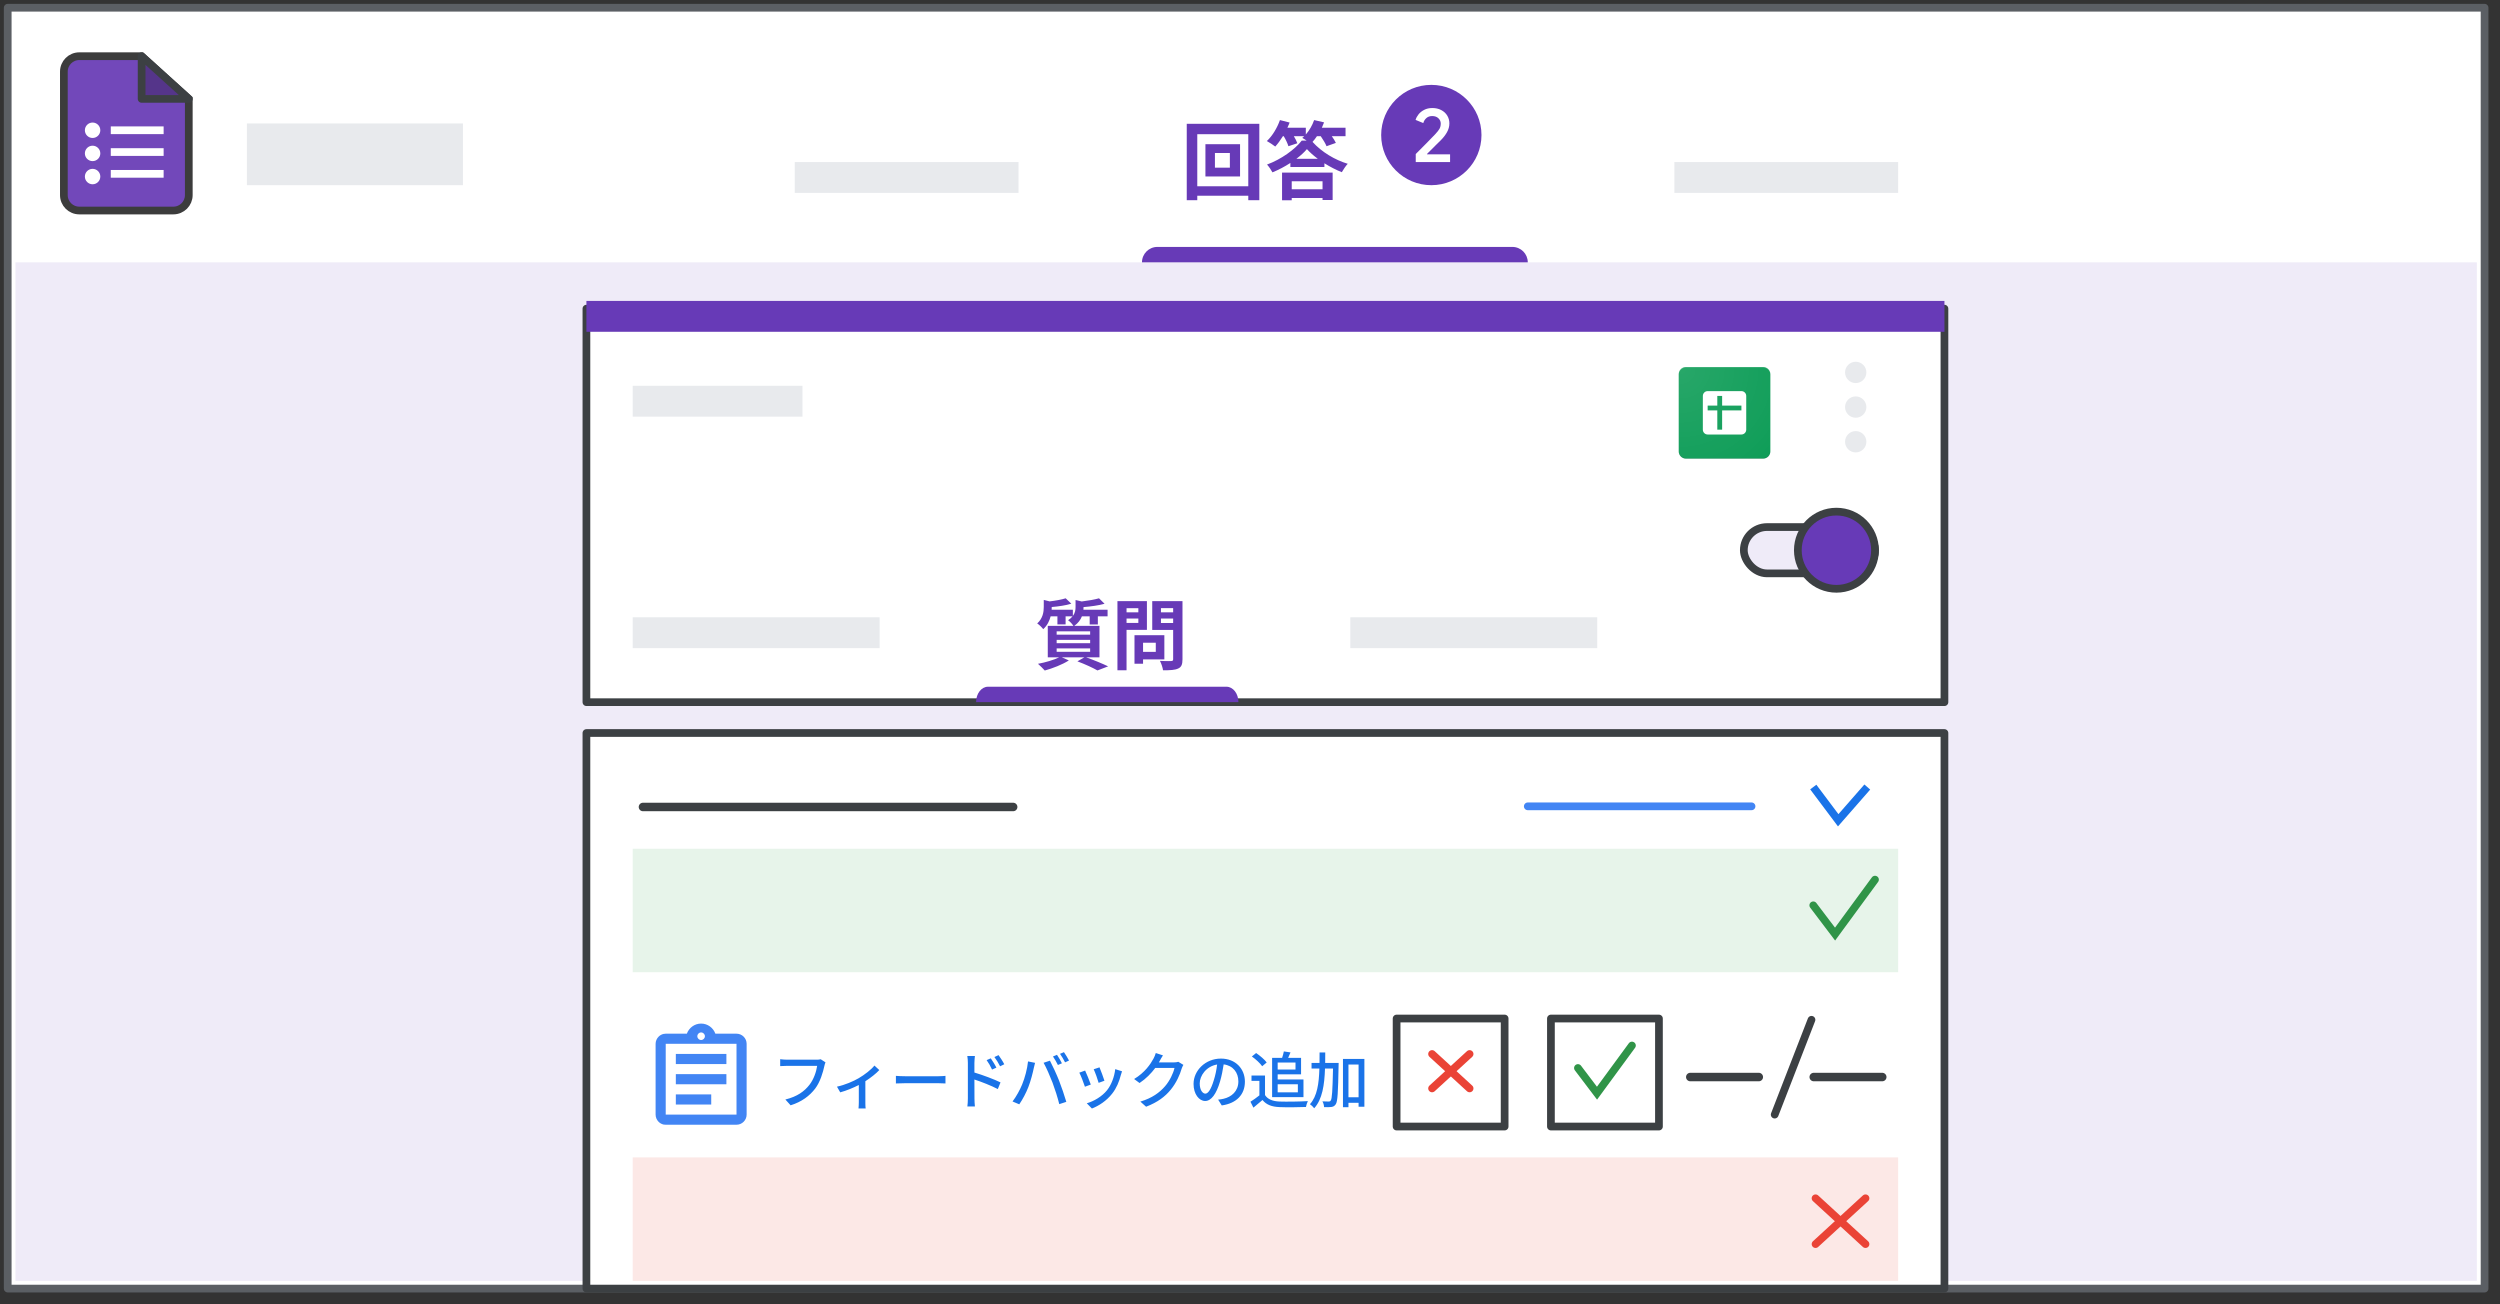 <?xml version="1.0" encoding="UTF-8"?>
<svg width="324px" height="169px" viewBox="0 0 324 169" version="1.1" xmlns="http://www.w3.org/2000/svg" xmlns:xlink="http://www.w3.org/1999/xlink">
    <rect x="0" y="0" width="324" height="169" fill="#333333" stroke="none"/>
    <title>quiz-grade-by-response-text-editable-copy</title>
    <defs>
        <radialGradient cx="2.479%" cy="2.587%" fx="2.479%" fy="2.587%" r="134.622%" id="radialGradient-1">
            <stop stop-color="#FFFFFF" stop-opacity="0.1" offset="0%"></stop>
            <stop stop-color="#FFFFFF" stop-opacity="0" offset="100%"></stop>
        </radialGradient>
    </defs>
    <g id="quiz-grade-by-response-text-editable-copy" stroke="none" stroke-width="1" fill="none" fill-rule="evenodd">
        <rect id="Rectangle" stroke="#5B5F64" fill="#FFFFFF" fill-rule="nonzero" stroke-linejoin="round" x="1" y="1" width="321" height="166"></rect>
        <path d="M10.277,7.283 L18.354,7.283 L18.354,7.283 L24.467,12.816 L24.467,25.283 C24.467,26.387 23.572,27.283 22.467,27.283 L10.277,27.283 C9.172,27.283 8.277,26.387 8.277,25.283 L8.277,9.283 C8.277,8.178 9.172,7.283 10.277,7.283 Z" id="Rectangle" stroke="#3C3C3C" fill="#7248BA" fill-rule="nonzero"></path>
        <polygon id="Path-5" stroke="#3C4043" fill="#55358A" fill-rule="nonzero" stroke-linejoin="round" transform="translate(21.411, 10.05) rotate(-90) translate(-21.411, -10.05) " points="18.644 13.106 24.177 6.993 18.644 6.993"></polygon>
        <line x1="14.857" y1="19.706" x2="20.706" y2="19.706" id="Line-11" stroke="#FFFFFF" stroke-linecap="square"></line>
        <circle id="Oval" fill="#FFFFFF" fill-rule="nonzero" cx="12" cy="16.882" r="1"></circle>
        <circle id="Oval" fill="#FFFFFF" fill-rule="nonzero" cx="12" cy="19.882" r="1"></circle>
        <circle id="Oval" fill="#FFFFFF" fill-rule="nonzero" cx="12" cy="22.882" r="1"></circle>
        <line x1="14.857" y1="16.882" x2="20.706" y2="16.882" id="Line-11" stroke="#FFFFFF" stroke-linecap="square"></line>
        <line x1="14.857" y1="22.529" x2="20.706" y2="22.529" id="Line-11" stroke="#FFFFFF" stroke-linecap="square"></line>
        <rect id="Rectangle" fill="#EFEBF8" fill-rule="nonzero" x="2" y="34" width="319" height="132"></rect>
        <g id="Group" stroke-linejoin="round" transform="translate(76, 40)" fill="#FFFFFF" fill-rule="nonzero" stroke="#3C4043">
            <g id="UI/overlay">
                <rect id="Rectangle" x="0" y="0" width="176" height="51"></rect>
            </g>
        </g>
        <g id="Group" stroke-linejoin="round" transform="translate(76, 95)" fill="#FFFFFF" fill-rule="nonzero" stroke="#3C4043">
            <g id="UI/overlay">
                <rect id="Rectangle" x="0" y="0" width="176" height="72"></rect>
            </g>
        </g>
        <g id="UI/header-blue" transform="translate(76, 39)" fill="#673AB7" fill-rule="nonzero">
            <rect id="Rectangle" x="0" y="0" width="176" height="4"></rect>
        </g>
        <g id="Group" transform="translate(82, 50)" fill="#E8EAED" fill-rule="nonzero">
            <g id="UI/header-dark-grey">
                <rect id="Rectangle" x="0" y="0" width="22" height="4"></rect>
            </g>
        </g>
        <rect id="Rectangle" fill="#E8EAED" fill-rule="nonzero" x="175" y="80" width="32" height="4"></rect>
        <rect id="Rectangle" fill="#E8EAED" fill-rule="nonzero" x="82" y="80" width="32" height="4"></rect>
        <path d="M128.045,89 L158.955,89 C159.808,89 160.5,89.895 160.5,91 L160.5,91 L160.5,91 L126.5,91 C126.5,89.895 127.192,89 128.045,89 Z" id="Rectangle" fill="#673AB7" fill-rule="nonzero"></path>
        <line x1="198" y1="104.5" x2="227" y2="104.5" id="Line" stroke="#4285F4" stroke-linecap="round"></line>
        <rect id="Rectangle" stroke="#3C4043" fill="#EFEBF8" x="226" y="68.308" width="17" height="6" rx="3"></rect>
        <circle id="Oval" stroke="#3C4043" fill="#673AB7" cx="238" cy="71.308" r="5"></circle>
        <g id="bb" transform="translate(216, 31)">
            <polygon id="Path" points="0 15 0 0 15 0 15 15"></polygon>
        </g>
        <path d="M228.5,59.438 L218.5,59.438 C217.984,59.438 217.562,59.016 217.562,58.5 L217.562,48.5 C217.562,47.984 217.984,47.562 218.5,47.562 L228.5,47.562 C229.016,47.562 229.438,47.984 229.438,48.5 L229.438,58.5 C229.438,59.016 229.016,59.438 228.5,59.438 Z" id="Path" fill="#0F9D58" fill-rule="nonzero"></path>
        <path d="M225.688,50.688 L221.312,50.688 C220.969,50.688 220.691,50.969 220.691,51.312 L220.688,52.25 L220.688,55.688 C220.688,56.031 220.969,56.312 221.312,56.312 L225.688,56.312 C226.031,56.312 226.312,56.031 226.312,55.688 L226.312,51.312 C226.312,50.969 226.031,50.688 225.688,50.688 Z M225.688,53.188 L223.188,53.188 L223.188,55.688 L222.562,55.688 L222.562,53.188 L221.312,53.188 L221.312,52.562 L222.562,52.562 L222.562,51.312 L223.188,51.312 L223.188,52.562 L225.688,52.562 L225.688,53.188 Z" id="Shape" fill="#FFFFFF" fill-rule="nonzero"></path>
        <path d="M228.5,47.562 L218.5,47.562 C217.984,47.562 217.562,47.984 217.562,48.5 L217.562,48.578 C217.562,48.062 217.984,47.641 218.5,47.641 L228.5,47.641 C229.016,47.641 229.438,48.062 229.438,48.578 L229.438,48.5 C229.438,47.984 229.016,47.562 228.5,47.562 Z" id="Path" fill-opacity="0.2" fill="#FFFFFF" fill-rule="nonzero"></path>
        <path d="M228.5,59.438 L218.5,59.438 C217.984,59.438 217.562,59.016 217.562,58.5 L217.562,58.422 C217.562,58.938 217.984,59.359 218.5,59.359 L228.5,59.359 C229.016,59.359 229.438,58.938 229.438,58.422 L229.438,58.5 C229.438,59.016 229.016,59.438 228.5,59.438 Z" id="Path" fill-opacity="0.2" fill="#263238" fill-rule="nonzero"></path>
        <path d="M228.5,59.438 L218.5,59.438 C217.984,59.438 217.562,59.016 217.562,58.5 L217.562,48.5 C217.562,47.984 217.984,47.562 218.5,47.562 L228.5,47.562 C229.016,47.562 229.438,47.984 229.438,48.5 L229.438,58.5 C229.438,59.016 229.016,59.438 228.5,59.438 Z" id="Path" fill="url(#radialGradient-1)" fill-rule="nonzero"></path>
        <g id="bb" transform="translate(223.5, 68.5) scale(-1, 1) rotate(-180) translate(-223.5, -68.5) translate(216, 61)">
            <polygon id="Path" points="0 15 0 0 15 0 15 15"></polygon>
        </g>
        <circle id="Oval" fill="#E8EAED" transform="translate(240.5, 48.265) rotate(90) translate(-240.5, -48.265) " cx="240.5" cy="48.265" r="1.382"></circle>
        <circle id="Oval" fill="#E8EAED" transform="translate(240.5, 52.757) rotate(90) translate(-240.5, -52.757) " cx="240.5" cy="52.757" r="1.382"></circle>
        <circle id="Oval" fill="#E8EAED" transform="translate(240.5, 57.25) rotate(90) translate(-240.5, -57.25) " cx="240.5" cy="57.25" r="1.382"></circle>
        <path d="M135.402,86.9 C136.412,86.62 137.692,86.13 138.522,85.59 L137.612,85.19 L140.532,85.19 L139.632,85.71 C140.642,86.09 141.662,86.56 142.232,86.89 L143.612,86.36 C142.932,86.03 141.782,85.55 140.762,85.19 L142.492,85.19 L142.492,81.11 L139.232,81.11 C139.742,80.75 140.042,80.32 140.212,79.88 L141.222,79.88 L141.222,80.93 L142.282,80.93 L142.282,79.88 L143.542,79.88 L143.542,79.02 L140.412,79.02 C140.422,78.92 140.422,78.82 140.422,78.73 L140.422,78.68 C141.352,78.6 142.382,78.47 143.152,78.25 L142.432,77.54 C141.892,77.7 141.022,77.85 140.192,77.95 L139.392,77.76 L139.392,78.67 C139.392,79.05 139.332,79.45 139.042,79.83 L139.042,79.02 L136.292,79.02 C136.302,78.92 136.302,78.81 136.302,78.72 L136.302,78.67 C137.172,78.6 138.122,78.46 138.842,78.24 L138.112,77.54 C137.612,77.7 136.812,77.85 136.032,77.94 L135.272,77.75 L135.272,78.66 C135.272,79.32 135.152,80.14 134.422,80.8 C134.662,80.94 135.042,81.32 135.202,81.54 C135.732,81.06 136.012,80.45 136.162,79.88 L137.042,79.88 L137.042,80.92 L138.102,80.92 L138.102,79.88 L139.002,79.88 C138.862,80.05 138.672,80.22 138.422,80.38 C138.632,80.52 138.962,80.86 139.112,81.11 L135.792,81.11 L135.792,85.19 L137.272,85.19 C136.582,85.53 135.492,85.85 134.522,86.03 C134.772,86.24 135.192,86.67 135.402,86.9 Z M141.282,82.25 L136.942,82.25 L136.942,81.82 L141.282,81.82 L141.282,82.25 Z M141.282,83.36 L136.942,83.36 L136.942,82.93 L141.282,82.93 L141.282,83.36 Z M141.282,84.47 L136.942,84.47 L136.942,84.03 L141.282,84.03 L141.282,84.47 Z M146,86.87 L146,81.63 L148.64,81.63 L148.64,77.91 L144.82,77.91 L144.82,86.87 L146,86.87 Z M152.69,86.64 C153.11,86.45 153.25,86.11 153.25,85.45 L153.25,77.91 L149.33,77.91 L149.33,81.64 L152.04,81.64 L152.04,85.43 C152.04,85.61 151.97,85.67 151.78,85.67 C151.711,85.674 151.577,85.677 151.407,85.679 L151.127,85.678 C150.878,85.676 150.594,85.668 150.33,85.65 C150.5,85.97 150.69,86.53 150.73,86.87 C151.65,86.87 152.28,86.84 152.69,86.64 Z M152.04,79.36 L150.46,79.36 L150.46,78.81 L152.04,78.81 L152.04,79.36 Z M147.53,79.36 L146,79.36 L146,78.82 L147.53,78.82 L147.53,79.36 Z M147.53,80.73 L146,80.73 L146,80.16 L147.53,80.16 L147.53,80.73 Z M152.04,80.74 L150.46,80.74 L150.46,80.16 L152.04,80.16 L152.04,80.74 Z M148.14,86.02 L148.14,85.46 L150.9,85.46 L150.9,82.32 L147.03,82.32 L147.03,86.02 L148.14,86.02 Z M149.79,84.48 L148.14,84.48 L148.14,83.3 L149.79,83.3 L149.79,84.48 Z" id="質問" fill="#673AB7" fill-rule="nonzero"></path>
        <polyline id="Path-20" stroke="#1A73E8" transform="translate(238.5, 104.154) scale(1, -1) translate(-238.5, -104.154) " points="235 106.308 238.231 102 242 106.308"></polyline>
        <circle id="Oval" fill="#673AB7" fill-rule="nonzero" cx="185.5" cy="17.5" r="6.5"></circle>
        <path d="M187.93,21 L187.93,20 L184.95,20 L184.93,19.96 L186.024,18.866 C186.406,18.486 186.651,18.244 186.76,18.14 C187.073,17.827 187.332,17.488 187.535,17.125 C187.738,16.762 187.84,16.383 187.84,15.99 C187.84,15.623 187.748,15.288 187.565,14.985 C187.382,14.682 187.122,14.442 186.785,14.265 C186.448,14.088 186.063,14 185.63,14 C185.23,14 184.877,14.08 184.57,14.24 C184.263,14.4 184.018,14.597 183.835,14.83 C183.652,15.063 183.527,15.3 183.46,15.54 L183.46,15.54 L184.46,15.95 C184.52,15.71 184.648,15.498 184.845,15.315 C185.042,15.132 185.297,15.04 185.61,15.04 C185.95,15.04 186.22,15.137 186.42,15.33 C186.62,15.523 186.72,15.75 186.72,16.01 C186.72,16.27 186.668,16.493 186.565,16.68 C186.462,16.867 186.27,17.11 185.99,17.41 C185.783,17.637 185.367,18.065 184.74,18.695 C184.398,19.039 184.118,19.32 183.899,19.54 L183.617,19.823 C183.564,19.876 183.519,19.921 183.48,19.96 L183.48,19.96 L183.48,21 L187.93,21 Z" id="2" fill="#FFFFFF" fill-rule="nonzero"></path>
        <rect id="Rectangle" fill="#FCE8E6" x="82" y="150" width="164" height="16"></rect>
        <rect id="Rectangle" fill="#E7F4EA" x="82" y="110" width="164" height="16"></rect>
        <g id="Group" transform="translate(83, 104)" stroke="#3C4043" stroke-linecap="round" stroke-linejoin="round" stroke-width="1.102">
            <g id="UI/line-dark-grey">
                <line x1="0.329" y1="0.584" x2="48.305" y2="0.584" id="Line-5"></line>
            </g>
        </g>
        <g id="Group" transform="translate(219, 139)" stroke="#3C4043" stroke-linecap="round" stroke-linejoin="round" stroke-width="1.102">
            <g id="UI/line-dark-grey">
                <line x1="0.061" y1="0.584" x2="8.939" y2="0.584" id="Line-5"></line>
            </g>
        </g>
        <g id="Group" transform="translate(235, 139)" stroke="#3C4043" stroke-linecap="round" stroke-linejoin="round" stroke-width="1.102">
            <g id="UI/line-dark-grey">
                <line x1="0.061" y1="0.584" x2="8.939" y2="0.584" id="Line-5"></line>
            </g>
        </g>
        <g id="Icons/close" transform="translate(235, 155)" stroke="#EA4336" stroke-linecap="round">
            <line x1="0.294" y1="0.297" x2="6.769" y2="6.236" id="Line-8"></line>
            <line x1="0.294" y1="0.297" x2="6.769" y2="6.236" id="Line-8" transform="translate(3.532, 3.267) scale(-1, 1) translate(-3.532, -3.267) "></line>
        </g>
        <g id="Group-8" transform="translate(181, 132)">
            <g id="Icons/close" transform="translate(4.375, 4.375)" stroke="#EA4336" stroke-linecap="round">
                <line x1="0.221" y1="0.223" x2="5.085" y2="4.684" id="Line-8"></line>
                <line x1="0.221" y1="0.223" x2="5.085" y2="4.684" id="Line-8" transform="translate(2.653, 2.454) scale(-1, 1) translate(-2.653, -2.454) "></line>
            </g>
            <rect id="Rectangle" stroke="#3C4043" stroke-linejoin="round" x="0" y="0" width="14" height="14"></rect>
        </g>
        <polyline id="Path-4" stroke="#309448" stroke-linecap="round" points="235 117.329 237.824 121.059 243 114"></polyline>
        <g id="Group-7" transform="translate(201, 132)">
            <polyline id="Path-4" stroke="#309448" stroke-linecap="round" points="3.5 6.413 5.971 9.676 10.5 3.5"></polyline>
            <rect id="Rectangle" stroke="#3C4043" stroke-linejoin="round" x="0" y="0" width="14" height="14"></rect>
        </g>
        <g id="assignment_googblue_24dp" transform="translate(83, 132)">
            <polygon id="Path" points="0 0 15.729 0 15.729 15.731 0 15.731"></polygon>
            <path d="M4.588,9.832 L9.175,9.832 L9.175,11.143 L4.588,11.143 L4.588,9.832 Z M4.588,7.21 L11.141,7.21 L11.141,8.521 L4.588,8.521 L4.588,7.21 Z M4.588,4.588 L11.141,4.588 L11.141,5.899 L4.588,5.899 L4.588,4.588 Z M12.452,1.966 L9.713,1.966 C9.437,1.206 8.716,0.655 7.864,0.655 C7.012,0.655 6.292,1.206 6.016,1.966 L3.277,1.966 C3.185,1.966 3.1,1.973 3.015,1.993 C2.759,2.045 2.53,2.176 2.353,2.353 C2.235,2.471 2.136,2.615 2.071,2.773 C2.005,2.923 1.966,3.094 1.966,3.277 L1.966,12.454 C1.966,12.631 2.005,12.808 2.071,12.965 C2.136,13.122 2.235,13.26 2.353,13.385 C2.53,13.561 2.759,13.693 3.015,13.745 C3.1,13.758 3.185,13.765 3.277,13.765 L12.452,13.765 C13.173,13.765 13.763,13.175 13.763,12.454 L13.763,3.277 C13.763,2.556 13.173,1.966 12.452,1.966 Z M7.864,1.803 C8.133,1.803 8.356,2.025 8.356,2.294 C8.356,2.563 8.133,2.786 7.864,2.786 C7.596,2.786 7.373,2.563 7.373,2.294 C7.373,2.025 7.596,1.803 7.864,1.803 Z M12.452,12.454 L3.277,12.454 L3.277,3.277 L12.452,3.277 L12.452,12.454 Z" id="Shape" fill="#4285F4" fill-rule="nonzero"></path>
        </g>
        <line x1="234.769" y1="132.164" x2="230" y2="144.454" id="Path-5" stroke="#3C4043" stroke-linecap="round"></line>
        <path d="M102.464,143.248 C103.92,142.792 104.92,142.024 105.648,141.08 C106.296,140.232 106.664,138.96 106.84,138.144 C106.88,137.984 106.92,137.808 106.984,137.68 L106.368,137.28 C106.192,137.328 105.992,137.336 105.856,137.336 L101.976,137.336 C101.712,137.336 101.336,137.304 101.112,137.272 L101.112,138.168 C101.312,138.152 101.632,138.136 101.976,138.136 L105.904,138.136 C105.8,138.872 105.456,139.896 104.904,140.592 C104.248,141.432 103.344,142.112 101.784,142.496 L102.464,143.248 Z M112.19,143.656 C112.163,143.539 112.153,143.247 112.151,143.004 L112.15,140.128 C112.87,139.664 113.582,139.096 113.958,138.68 L113.326,138.096 C112.926,138.608 112.07,139.28 111.27,139.744 C110.614,140.128 109.494,140.616 108.47,140.832 L108.894,141.568 C109.678,141.36 110.614,140.968 111.302,140.616 L111.302,142.888 C111.302,143.144 111.278,143.52 111.262,143.656 L112.19,143.656 Z M122.533,140.416 L122.533,139.432 C122.341,139.448 122.029,139.48 121.637,139.48 L117.293,139.48 C116.861,139.48 116.365,139.456 116.109,139.432 L116.109,140.416 C116.373,140.4 116.845,140.384 117.293,140.384 L121.645,140.384 C121.997,140.384 122.357,140.408 122.533,140.416 Z M129.611,138.192 L130.155,137.928 C129.971,137.56 129.627,137.04 129.411,136.744 L128.875,136.992 C129.155,137.368 129.379,137.736 129.611,138.192 Z M126.347,143.4 C126.315,143.104 126.291,142.624 126.291,142.376 L126.283,139.904 C127.163,140.192 128.467,140.696 129.315,141.144 L129.667,140.28 C128.875,139.888 127.339,139.312 126.283,139 L126.283,137.752 C126.283,137.464 126.323,137.12 126.347,136.856 L125.363,136.856 C125.411,137.12 125.435,137.496 125.435,137.752 L125.435,142.376 C125.435,142.68 125.411,143.12 125.371,143.4 L126.347,143.4 Z M128.571,138.616 L129.131,138.368 C128.955,137.992 128.619,137.472 128.403,137.16 L127.867,137.392 C128.139,137.776 128.363,138.16 128.571,138.616 Z M138.033,137.68 L138.545,137.448 C138.401,137.16 138.097,136.664 137.889,136.36 L137.377,136.576 C137.601,136.88 137.857,137.336 138.033,137.68 Z M137.105,138.024 L137.625,137.8 C137.473,137.488 137.185,136.992 136.985,136.704 L136.465,136.92 C136.681,137.224 136.945,137.704 137.105,138.024 Z M137.281,143.096 L138.193,142.8 C137.977,142.048 137.553,140.8 137.249,140.032 C136.929,139.224 136.393,138.064 136.073,137.464 L135.249,137.736 C135.593,138.336 136.089,139.48 136.409,140.312 C136.729,141.168 137.065,142.224 137.281,143.096 Z M132.097,143.12 C132.529,142.496 132.985,141.632 133.273,140.888 C133.585,140.096 133.873,138.952 133.977,138.424 C134.017,138.248 134.089,137.944 134.145,137.744 L133.233,137.56 C133.137,138.52 132.817,139.704 132.465,140.56 C132.185,141.24 131.729,142.088 131.225,142.752 L132.097,143.12 Z M142.383,140.336 L143.135,140.064 C143.031,139.712 142.639,138.664 142.495,138.328 L141.743,138.576 C141.927,138.96 142.287,139.96 142.383,140.336 Z M141.511,143.664 C142.415,143.312 143.407,142.672 144.143,141.728 C144.703,141.016 145.047,140.168 145.263,139.32 C145.295,139.184 145.343,139.04 145.415,138.84 L144.535,138.56 C144.423,139.568 144.023,140.608 143.471,141.296 C142.807,142.12 141.751,142.728 140.847,142.984 L141.511,143.664 Z M140.607,140.84 L141.367,140.56 C141.215,140.128 140.815,139.112 140.631,138.744 L139.879,139.016 C140.055,139.328 140.471,140.416 140.607,140.84 Z M148.534,143.432 C150.03,142.856 150.998,142.12 151.734,141.216 C152.454,140.336 152.926,139.264 153.142,138.496 C153.198,138.336 153.286,138.136 153.366,138.008 L152.71,137.608 C152.558,137.664 152.334,137.688 152.11,137.688 L150.19,137.688 C150.23,137.624 150.27,137.552 150.302,137.488 C150.39,137.328 150.558,137.016 150.718,136.776 L149.79,136.472 C149.726,136.704 149.59,137.032 149.494,137.192 C149.118,137.896 148.374,139.008 146.982,139.84 L147.686,140.36 C148.526,139.8 149.206,139.096 149.718,138.408 L152.214,138.408 C152.07,139.08 151.59,140.088 150.998,140.768 C150.286,141.592 149.334,142.304 147.79,142.768 L148.534,143.432 Z M158.34,143.264 C160.276,142.992 161.34,141.84 161.34,140.184 C161.34,138.52 160.132,137.192 158.228,137.192 C156.244,137.192 154.684,138.72 154.684,140.48 C154.684,141.8 155.404,142.688 156.188,142.688 C156.98,142.688 157.636,141.784 158.116,140.168 C158.332,139.424 158.476,138.656 158.588,137.944 C159.804,138.096 160.492,139 160.492,140.152 C160.492,141.432 159.588,142.168 158.572,142.4 C158.38,142.448 158.148,142.488 157.868,142.512 L158.34,143.264 Z M156.212,141.736 C155.892,141.736 155.484,141.32 155.484,140.408 C155.484,139.432 156.316,138.192 157.74,137.96 C157.66,138.656 157.508,139.376 157.308,140 C156.94,141.224 156.556,141.736 156.212,141.736 Z M168.93,142.192 L168.93,139.896 L165.586,139.896 L165.586,139.232 L168.618,139.232 L168.618,137.096 L166.946,137.096 C167.05,136.88 167.154,136.64 167.25,136.392 L166.386,136.264 C166.346,136.512 166.25,136.824 166.162,137.096 L164.866,137.096 L164.866,142.192 L168.93,142.192 Z M163.578,138.184 L164.162,137.696 C163.89,137.312 163.29,136.816 162.794,136.472 L162.242,136.92 C162.746,137.272 163.322,137.808 163.578,138.184 Z M167.898,138.616 L165.586,138.616 L165.586,137.704 L167.898,137.704 L167.898,138.616 Z M162.442,143.552 C162.858,143.208 163.242,142.888 163.618,142.56 C164.122,143.176 164.81,143.44 165.826,143.48 C166.738,143.52 168.346,143.504 169.25,143.464 C169.29,143.232 169.41,142.88 169.498,142.704 C168.498,142.768 166.722,142.792 165.834,142.76 C164.954,142.728 164.298,142.472 163.946,141.92 L163.946,139.392 L162.194,139.392 L162.194,140.08 L163.218,140.08 L163.218,141.96 C162.842,142.264 162.418,142.56 162.058,142.784 L162.442,143.552 Z M168.202,141.568 L165.586,141.568 L165.586,140.52 L168.202,140.52 L168.202,141.568 Z M170.32,143.632 C171.376,142.464 171.648,140.616 171.72,138.48 L172.76,138.48 C172.696,141.36 172.632,142.408 172.464,142.624 C172.392,142.744 172.32,142.76 172.192,142.76 C172.056,142.76 171.736,142.752 171.384,142.736 C171.512,142.936 171.592,143.256 171.6,143.48 C171.968,143.496 172.32,143.496 172.544,143.464 C172.8,143.424 172.952,143.344 173.112,143.112 C173.36,142.752 173.416,141.568 173.48,138.112 C173.486,138.043 173.488,137.889 173.488,137.807 L173.488,137.752 L173.488,137.752 L171.744,137.752 C171.752,137.312 171.752,136.856 171.752,136.4 L171.016,136.4 C171.016,136.864 171.016,137.312 171.008,137.752 L169.976,137.752 L169.976,138.48 L170.992,138.48 C170.936,140.416 170.712,142.064 169.768,143.104 C169.944,143.216 170.2,143.464 170.32,143.632 Z M174.76,143.496 L174.76,142.92 L176.072,142.92 L176.072,143.432 L176.824,143.432 L176.824,137.24 L174.048,137.24 L174.048,143.496 L174.76,143.496 Z M176.072,142.208 L174.76,142.208 L174.76,137.96 L176.072,137.96 L176.072,142.208 Z" id="フィードバックの追加" fill="#1A73E8" fill-rule="nonzero"></path>
        <g id="UI/header-light-grey" transform="translate(32, 16)" fill="#E8EAED">
            <rect id="Rectangle" x="0" y="0" width="28" height="8"></rect>
        </g>
        <rect id="Rectangle" fill="#E8EAED" fill-rule="nonzero" x="103" y="21" width="29" height="4"></rect>
        <rect id="Rectangle" fill="#E8EAED" fill-rule="nonzero" x="217" y="21" width="29" height="4"></rect>
        <path d="M155.167,25.946 L155.167,25.363 L161.778,25.363 L161.778,25.946 L163.208,25.946 L163.208,16.046 L153.803,16.046 L153.803,25.946 L155.167,25.946 Z M161.778,24.142 L155.167,24.142 L155.167,17.388 L161.778,17.388 L161.778,24.142 Z M160.711,22.866 L160.711,18.686 L156.223,18.686 L156.223,22.866 L160.711,22.866 Z M159.391,21.733 L157.455,21.733 L157.455,19.83 L159.391,19.83 L159.391,21.733 Z M164.911,22.338 C165.714,22.008 166.506,21.59 167.232,21.117 L167.232,21.645 L171.643,21.645 L171.643,21.161 C172.38,21.623 173.172,22.03 173.898,22.316 C174.107,21.975 174.371,21.535 174.668,21.227 C173.018,20.732 171.291,19.709 170.103,18.389 C170.301,18.18 170.488,17.927 170.675,17.652 L171.17,17.652 C171.467,18.092 171.786,18.598 171.918,18.95 L173.128,18.521 C173.018,18.268 172.82,17.96 172.6,17.652 L174.382,17.652 L174.382,16.552 L171.313,16.552 C171.412,16.321 171.511,16.09 171.599,15.859 L170.312,15.562 C170.081,16.233 169.696,16.904 169.234,17.432 L169.234,16.552 L166.847,16.552 C166.957,16.332 167.045,16.101 167.133,15.881 L165.879,15.562 C165.527,16.574 164.889,17.63 164.185,18.279 C164.493,18.444 165.021,18.796 165.274,18.994 C165.604,18.631 165.945,18.169 166.264,17.652 L166.374,17.652 C166.638,18.092 166.88,18.609 166.979,18.95 L168.134,18.565 C168.046,18.301 167.87,17.971 167.683,17.652 L169.025,17.652 C168.937,17.729 168.86,17.806 168.772,17.872 C168.926,17.949 169.135,18.081 169.344,18.224 L168.706,18.224 C167.815,19.368 166.055,20.644 164.207,21.326 C164.46,21.601 164.768,22.063 164.911,22.338 Z M170.785,20.578 L168.013,20.578 C168.552,20.171 169.025,19.742 169.377,19.324 C169.751,19.742 170.235,20.171 170.785,20.578 Z M167.408,25.957 L167.408,25.66 L171.401,25.66 L171.401,25.924 L172.71,25.924 L172.71,22.371 L166.154,22.371 L166.154,25.957 L167.408,25.957 Z M171.401,24.527 L167.408,24.527 L167.408,23.493 L171.401,23.493 L171.401,24.527 Z" id="回答" fill="#673AB7" fill-rule="nonzero"></path>
        <path d="M150,32 L196,32 C197.105,32 198,32.895 198,34 L198,34 L198,34 L148,34 C148,32.895 148.895,32 150,32 Z" id="Rectangle" fill="#673AB7"></path>
    </g>
</svg>